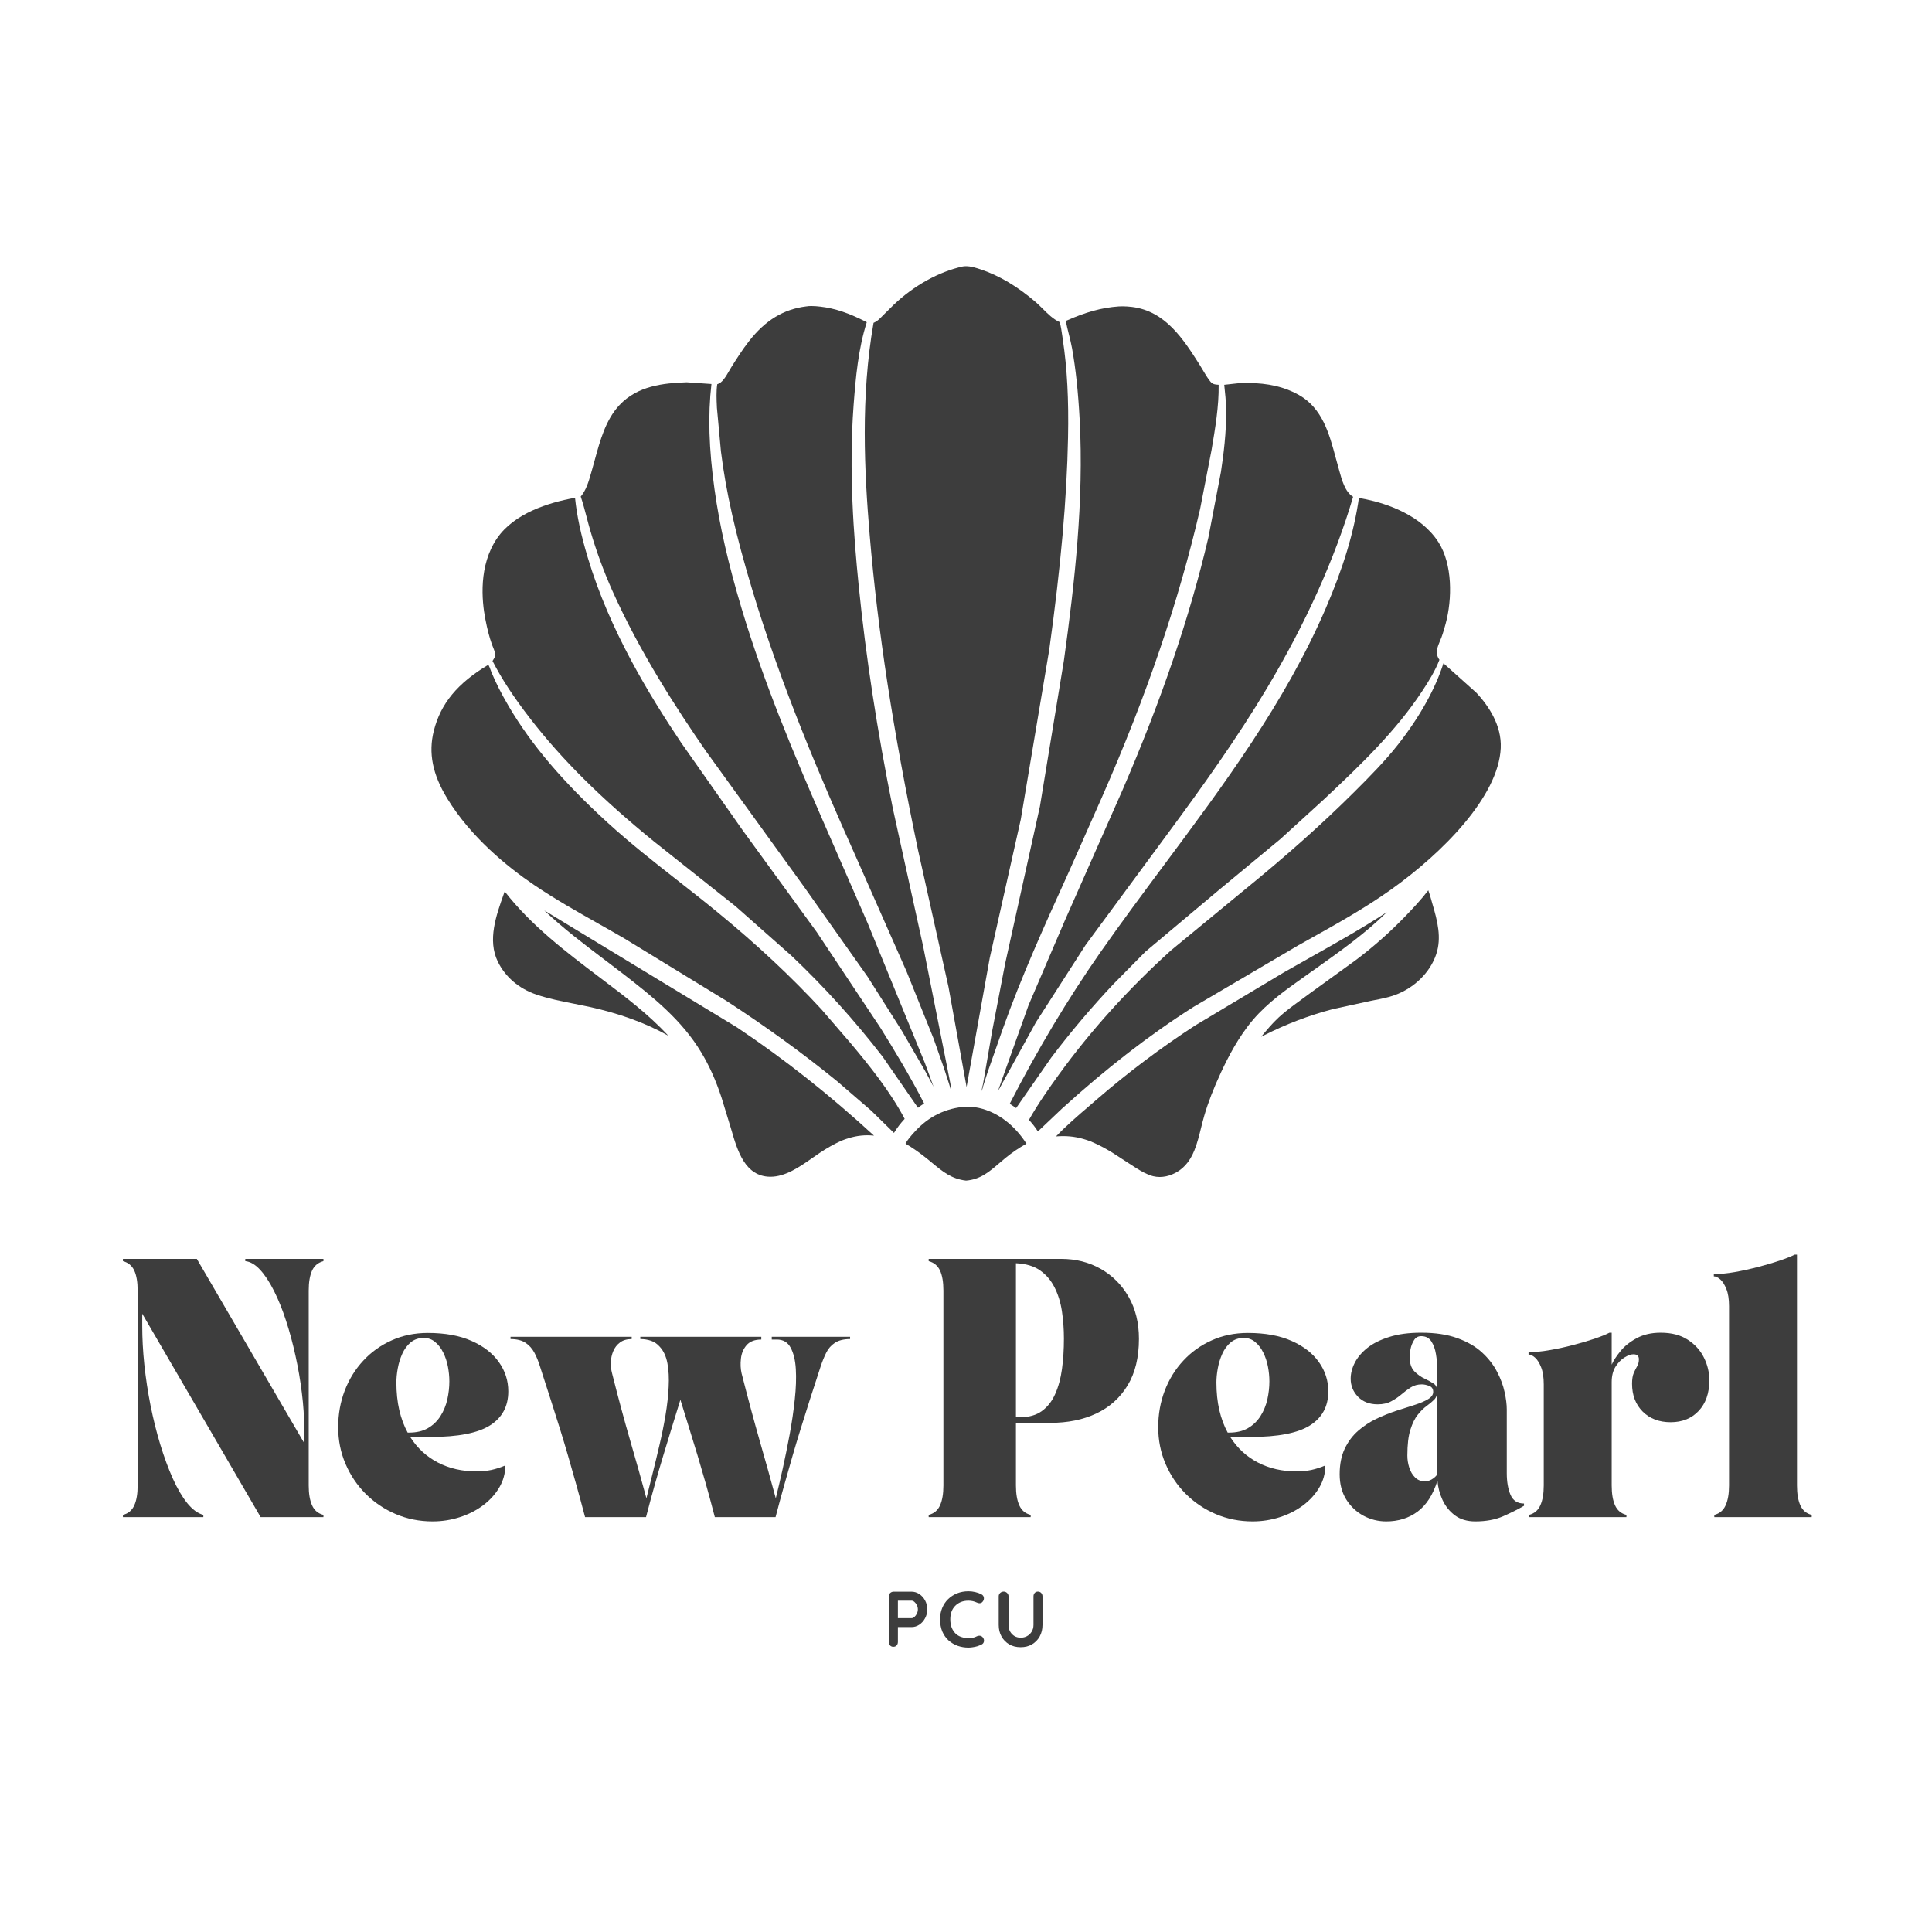 <svg xmlns="http://www.w3.org/2000/svg" xmlns:xlink="http://www.w3.org/1999/xlink" width="500" zoomAndPan="magnify" viewBox="0 0 375 375" height="500" preserveAspectRatio="xMidYMid meet" version="1.2"><defs><clipPath id="8d6c76bc1e"><path d="M 83.062 129 L 176 129 L 176 220 L 83.062 220 Z M 83.062 129 "/></clipPath><clipPath id="eaf39ce16f"><path d="M 167 51.668 L 208 51.668 L 208 211 L 167 211 Z M 167 51.668 "/></clipPath><clipPath id="401863cd64"><path d="M 175 214 L 200 214 L 200 229.418 L 175 229.418 Z M 175 214 "/></clipPath><clipPath id="eb6568a454"><path d="M 199 128 L 291.562 128 L 291.562 220 L 199 220 Z M 199 128 "/></clipPath></defs><g id="246b9332b0"><path style=" stroke:none;fill-rule:nonzero;fill:#3d3d3d;fill-opacity:1;" d="M 141.5 72.035 C 141.168 72.613 140.824 73.211 140.395 73.723 C 140.047 74.137 139.746 74.406 139.215 74.586 C 139.008 76.008 139.078 77.496 139.145 78.941 L 139.148 79.098 L 139.934 87.621 C 140.902 95.469 142.789 103.801 146.059 114.629 C 151.641 133.137 159.277 151.004 166.012 166.035 L 175.988 188.621 C 175.988 188.621 181.23 201.652 181.234 201.656 L 183.246 207.395 L 184.203 210.344 C 184.25 210.496 184.297 210.656 184.344 210.816 C 184.43 211.145 184.531 211.469 184.652 211.789 C 184.602 210.883 184.398 209.914 184.203 208.965 C 184.098 208.461 183.996 207.988 183.922 207.527 L 179.18 183.672 L 173.309 156.965 C 170.281 141.973 168.047 127.391 166.668 113.613 C 165.711 104.066 164.734 91.473 165.68 78.695 C 166.098 73.125 166.602 67.695 168.238 62.543 C 164.836 60.777 162.059 59.844 159.25 59.52 C 158.668 59.445 158.082 59.406 157.492 59.398 C 157.16 59.395 156.828 59.418 156.5 59.473 L 156.488 59.473 C 152.086 60.016 148.559 62.16 145.387 66.219 C 144.098 67.859 142.969 69.656 141.969 71.242 C 141.812 71.5 141.656 71.773 141.5 72.035 Z M 141.5 72.035 "/><g clip-rule="nonzero" clip-path="url(#8d6c76bc1e)"><path style=" stroke:none;fill-rule:nonzero;fill:#3d3d3d;fill-opacity:1;" d="M 169.148 215.621 L 173.516 219.898 C 174.121 218.918 174.812 218.008 175.594 217.168 C 172.777 211.816 168.734 206.816 165.16 202.543 L 159.461 195.934 C 153.602 189.586 147.008 183.422 139.301 177.09 C 136.781 175.016 134.172 172.977 131.648 170.996 C 127.082 167.414 122.355 163.711 117.98 159.719 C 109.227 151.73 103.105 144.523 98.715 137.039 C 97.301 134.625 96.25 132.551 95.402 130.512 C 95.375 130.441 95.336 130.336 95.289 130.203 C 95.199 129.961 94.961 129.297 94.785 129.035 C 88.793 132.605 85.523 136.574 84.199 141.867 C 83.129 146.141 83.953 150.301 86.793 154.957 C 91.398 162.52 98.504 168.27 103.656 171.766 C 107.688 174.5 112.047 176.965 116.258 179.344 C 117.902 180.273 119.602 181.234 121.25 182.195 L 141.094 194.328 C 148.934 199.438 155.914 204.512 162.449 209.836 L 169.141 215.609 Z M 169.148 215.621 "/></g><g clip-rule="nonzero" clip-path="url(#eaf39ce16f)"><path style=" stroke:none;fill-rule:nonzero;fill:#3d3d3d;fill-opacity:1;" d="M 169.555 62.668 C 167.039 76.984 167.766 91.543 168.809 103.902 C 170.379 122.48 173.363 141.918 178.203 165.059 C 178.203 165.059 184.098 191.527 184.098 191.531 L 187.613 210.988 C 187.613 210.988 192.113 185.922 192.113 185.922 L 198.133 159.051 L 203.656 126.125 C 205.906 109.934 207.066 96.844 207.305 84.926 C 207.453 77.543 207.133 71.504 206.293 65.934 C 206.258 65.699 206.227 65.461 206.191 65.219 C 206.062 64.309 205.93 63.371 205.688 62.52 L 205.656 62.508 C 204.434 61.965 203.367 60.906 202.336 59.879 C 201.879 59.426 201.449 58.996 201.016 58.625 C 197.496 55.598 193.898 53.461 190.324 52.281 C 189.461 51.996 188.484 51.672 187.504 51.672 C 187.297 51.672 187.086 51.688 186.883 51.719 C 182.258 52.723 177.371 55.438 173.469 59.156 L 171.344 61.262 L 171.141 61.469 C 170.762 61.855 170.371 62.258 169.863 62.516 Z M 169.555 62.668 "/></g><path style=" stroke:none;fill-rule:nonzero;fill:#3d3d3d;fill-opacity:1;" d="M 227.527 227.945 C 229.492 227.133 230.902 225.605 231.832 223.277 C 232.391 221.883 232.766 220.383 233.121 218.934 C 233.316 218.152 233.516 217.344 233.746 216.559 C 234.488 214 235.559 211.23 237.023 208.09 C 238.309 205.332 240.355 201.277 243.238 197.906 C 246.039 194.629 249.641 192.078 253.121 189.613 L 254.23 188.824 L 255.551 187.891 C 260.238 184.559 265.07 181.125 269.188 177.051 C 264.375 180.191 259.289 183.047 254.359 185.82 C 252.652 186.781 250.887 187.777 249.16 188.762 L 231.98 199.039 C 225.305 203.379 218.957 208.152 212.93 213.359 C 212.457 213.773 211.977 214.188 211.492 214.605 C 209.277 216.504 206.996 218.465 204.973 220.574 C 205.453 220.535 205.906 220.516 206.359 220.516 C 208.152 220.516 209.832 220.836 211.652 221.527 L 211.664 221.527 C 213.117 222.145 214.512 222.867 215.855 223.695 L 220.551 226.738 C 221.59 227.379 222.715 228.031 223.848 228.305 C 224.266 228.402 224.688 228.453 225.117 228.453 C 225.953 228.441 226.758 228.273 227.527 227.945 Z M 227.527 227.945 "/><path style=" stroke:none;fill-rule:nonzero;fill:#3d3d3d;fill-opacity:1;" d="M 206.871 62.293 C 207.031 63.164 207.25 64.039 207.465 64.887 C 207.691 65.777 207.922 66.703 208.09 67.633 C 208.801 71.629 209.27 76.02 209.562 81.453 C 210.402 97.129 208.59 113.188 206.504 128.203 L 201.859 156.449 L 201.859 156.465 L 195.094 187.062 L 192.57 200.168 L 190.824 210.312 C 190.805 210.41 190.777 210.527 190.742 210.664 C 190.641 211.031 190.57 211.406 190.535 211.785 C 190.637 211.539 190.719 211.285 190.777 211.027 C 190.809 210.906 190.84 210.781 190.875 210.668 L 191.66 208.215 L 194.641 199.703 C 198.258 189.523 202.781 179.555 207.156 169.91 L 207.613 168.898 L 213.887 154.734 C 222.57 134.992 228.809 116.672 232.953 98.727 L 235.168 87.312 C 235.871 83.141 236.602 78.832 236.539 74.688 L 236.395 74.676 C 235.875 74.645 235.387 74.617 234.918 74.043 C 234.367 73.363 233.898 72.562 233.441 71.789 C 233.215 71.402 233 71.039 232.777 70.688 C 229.695 65.855 226.203 60.379 219.727 59.578 C 219.113 59.5 218.496 59.461 217.875 59.457 C 217.609 59.457 217.355 59.465 217.102 59.48 C 213.84 59.719 210.773 60.562 206.871 62.293 Z M 206.871 62.293 "/><path style=" stroke:none;fill-rule:nonzero;fill:#3d3d3d;fill-opacity:1;" d="M 116.707 189.949 L 116.227 189.586 C 110.039 184.91 103.047 179.621 97.961 173.027 L 97.809 173.457 C 96.301 177.68 94.594 182.465 96.621 186.645 C 98.074 189.625 100.73 191.898 104.117 193.047 C 106.48 193.848 109.027 194.348 111.492 194.836 C 112.422 195.016 113.383 195.207 114.312 195.41 C 120.09 196.66 125.379 198.582 129.609 200.969 L 129.758 201.062 C 125.84 196.848 121.391 193.484 116.707 189.949 Z M 116.707 189.949 "/><path style=" stroke:none;fill-rule:nonzero;fill:#3d3d3d;fill-opacity:1;" d="M 136.07 204.199 C 137.645 206.793 138.941 209.676 140.035 213 L 141.832 218.875 L 141.953 219.281 C 143.129 223.32 144.594 228.344 149.469 228.406 L 149.551 228.406 C 152.457 228.406 155.203 226.492 157.625 224.797 C 158.145 224.434 158.637 224.09 159.129 223.762 C 160.484 222.848 161.91 222.051 163.398 221.375 L 163.41 221.375 C 165.16 220.684 166.727 220.359 168.34 220.359 C 168.773 220.359 169.207 220.383 169.641 220.426 C 160.969 212.457 152.277 205.586 143.09 199.441 L 105.641 176.715 C 109.34 180.23 113.477 183.355 117.492 186.395 C 118.602 187.234 119.746 188.102 120.863 188.961 C 127 193.688 132.379 198.094 136.07 204.199 Z M 136.07 204.199 "/><path style=" stroke:none;fill-rule:nonzero;fill:#3d3d3d;fill-opacity:1;" d="M 258.613 195.887 L 266.086 194.262 L 266.871 194.105 C 268.203 193.848 269.465 193.602 270.723 193.148 C 274.516 191.773 277.602 188.734 278.773 185.211 C 279.832 182.031 279.047 178.852 277.996 175.324 C 277.926 175.078 277.852 174.82 277.785 174.574 C 277.617 173.984 277.449 173.379 277.23 172.812 C 275.797 174.68 274.242 176.324 272.766 177.852 C 269.793 180.938 266.598 183.766 263.172 186.344 L 254.125 192.891 C 253.52 193.355 252.891 193.812 252.281 194.254 C 250.902 195.254 249.477 196.289 248.211 197.465 C 246.941 198.641 245.926 199.867 244.832 201.184 C 244.82 201.203 244.805 201.223 244.789 201.238 L 245.324 200.965 C 249.57 198.805 253.996 197.113 258.602 195.891 Z M 258.613 195.887 "/><g clip-rule="nonzero" clip-path="url(#401863cd64)"><path style=" stroke:none;fill-rule:nonzero;fill:#3d3d3d;fill-opacity:1;" d="M 180.934 225.719 C 182.957 227.395 184.707 228.844 187.508 229.156 C 190.273 228.934 191.98 227.469 193.957 225.773 C 194.348 225.441 194.75 225.098 195.164 224.754 C 196.438 223.711 197.793 222.789 199.234 221.988 C 196.887 218.328 193.629 215.871 190.047 215.059 C 189.168 214.855 188.309 214.824 187.5 214.809 C 183.637 215.035 180.199 216.719 177.551 219.668 C 177.492 219.734 177.43 219.805 177.363 219.875 C 176.844 220.449 176.082 221.293 175.766 221.992 C 177.102 222.758 178.465 223.711 180.035 224.98 C 180.344 225.234 180.641 225.48 180.934 225.719 Z M 180.934 225.719 "/></g><path style=" stroke:none;fill-rule:nonzero;fill:#3d3d3d;fill-opacity:1;" d="M 234.547 104.316 C 230.969 119.613 225.508 135.672 217.852 153.41 L 206.691 178.664 L 199.633 195.129 L 194.492 209.523 C 194.387 209.836 194.281 210.145 194.16 210.484 C 194.008 210.898 193.855 211.324 193.73 211.746 L 201.047 198.473 C 201.051 198.465 201.051 198.461 201.055 198.453 L 210.707 183.438 L 210.719 183.422 L 226.996 161.34 C 233.375 152.691 240.086 143.336 245.926 133.559 C 253.473 120.93 259.094 108.438 262.641 96.426 C 261.094 95.539 260.43 93.105 259.941 91.32 C 259.891 91.125 259.836 90.938 259.789 90.762 C 259.617 90.16 259.449 89.535 259.285 88.934 C 258.004 84.168 256.676 79.242 252.117 76.664 C 249.379 75.113 246.137 74.352 242.211 74.34 C 242.074 74.34 241.93 74.34 241.781 74.332 C 241.613 74.332 241.438 74.324 241.262 74.324 C 240.918 74.316 240.574 74.344 240.238 74.406 L 240.207 74.406 L 237.625 74.691 C 237.797 76.285 237.969 77.93 237.992 79.57 C 238.055 83.918 237.484 88.301 236.977 91.637 C 236.988 91.648 234.547 104.312 234.547 104.316 Z M 234.547 104.316 "/><g clip-rule="nonzero" clip-path="url(#eb6568a454)"><path style=" stroke:none;fill-rule:nonzero;fill:#3d3d3d;fill-opacity:1;" d="M 286.582 134.48 L 280.172 128.738 C 278.59 133.719 275.57 139.133 271.418 144.438 C 268.902 147.648 266.02 150.578 262.777 153.805 C 256.68 159.875 249.73 166.074 241.523 172.75 L 227.289 184.469 C 219.031 191.93 211.711 200.035 205.527 208.574 C 203.66 211.156 201.52 214.168 199.715 217.371 C 200.367 218.062 200.945 218.809 201.453 219.613 L 206.125 215.184 C 214.832 207.27 223.188 200.812 231.668 195.434 L 251.984 183.5 C 252.688 183.105 253.387 182.715 254.086 182.324 C 259.418 179.348 264.934 176.27 269.953 172.699 C 279.98 165.574 290.852 154.609 291.293 145.211 C 291.504 140.738 288.848 136.91 286.582 134.48 Z M 286.582 134.48 "/></g><path style=" stroke:none;fill-rule:nonzero;fill:#3d3d3d;fill-opacity:1;" d="M 120.215 78.652 C 117.574 81.484 116.488 85.449 115.441 89.285 C 115.246 89.996 115.047 90.73 114.844 91.426 L 114.703 91.914 C 114.25 93.492 113.785 95.121 112.719 96.379 C 113.16 97.691 113.516 99.051 113.863 100.367 C 114.09 101.234 114.324 102.129 114.582 103.004 C 115.738 106.961 117.152 110.824 118.824 114.59 C 124.254 126.738 131.406 137.66 137.031 145.809 L 156.039 172.09 L 168.402 189.582 L 168.41 189.594 C 168.41 189.594 175.082 200.129 175.082 200.133 L 179.578 207.898 L 181.203 210.926 C 180.91 210.086 180.598 209.25 180.293 208.438 C 180.031 207.73 179.758 207 179.5 206.273 L 168.438 179.25 L 159.508 158.805 C 154.266 146.75 148.312 132.68 143.961 118.156 C 141.359 109.469 139.684 102.121 138.695 95.023 C 137.586 87.09 137.395 80.57 138.09 74.539 L 133.289 74.203 C 128.82 74.363 123.758 74.852 120.215 78.652 Z M 120.215 78.652 "/><path style=" stroke:none;fill-rule:nonzero;fill:#3d3d3d;fill-opacity:1;" d="M 265.262 96.941 L 263.766 96.648 C 262.812 103.312 260.742 110.184 257.258 118.242 C 249.414 136.371 237.492 152.383 225.961 167.871 C 221.844 173.402 217.59 179.121 213.582 184.848 C 207.273 193.875 201.352 203.762 195.988 214.242 L 197.23 215.07 L 204.066 205.25 C 207.84 200.27 211.871 195.508 216.16 190.961 L 222.324 184.723 C 222.332 184.719 222.336 184.711 222.344 184.707 L 236.395 172.91 L 248.543 162.844 L 256.816 155.301 C 264.352 148.258 271.004 141.801 276.062 134.125 C 277.324 132.215 278.594 130.16 279.395 128.066 C 278.949 127.465 278.797 126.793 278.941 126.059 C 279.047 125.5 279.277 124.941 279.504 124.398 C 279.609 124.164 279.699 123.941 279.781 123.727 C 280.105 122.848 280.371 121.906 280.609 121.027 C 281.891 116.254 281.949 109.508 279.195 105.223 C 275.738 99.852 268.984 97.73 265.262 96.941 Z M 265.262 96.941 "/><path style=" stroke:none;fill-rule:nonzero;fill:#3d3d3d;fill-opacity:1;" d="M 111.574 96.633 C 111.535 96.641 111.484 96.652 111.426 96.66 C 106.445 97.559 99.801 99.645 96.496 104.457 C 92.871 109.734 93.504 116.555 94.199 120.152 C 94.594 122.184 94.98 123.66 95.488 125.094 C 95.516 125.172 95.566 125.301 95.629 125.453 C 95.953 126.254 96.199 126.891 96.137 127.23 C 96.082 127.539 95.723 128.102 95.598 128.293 C 97.363 131.758 99.703 135.328 102.938 139.508 C 109.062 147.426 116.688 154.996 126.93 163.328 L 142.809 175.941 L 142.82 175.953 C 142.82 175.953 153.625 185.508 153.625 185.512 C 160.031 191.586 165.93 198.117 171.32 205.102 C 171.324 205.105 171.328 205.109 171.328 205.113 L 178.18 215.02 C 178.562 214.719 178.961 214.438 179.371 214.176 C 176.641 208.859 173.551 203.766 170.879 199.473 L 158.516 180.895 L 144.176 161.191 L 132.195 144.137 C 125.988 134.84 118.328 122.367 114.09 108.242 C 112.746 103.773 111.961 100.074 111.613 96.621 Z M 111.574 96.633 "/><g style="fill:#3d3d3d;fill-opacity:1;"><g transform="translate(22.765, 294.474)"><path style="stroke:none" d="M 1.094 -49.688 L 1.094 -50.125 L 15.438 -50.125 L 36.281 -14.375 L 36.281 -17.234 C 36.281 -19.398 36.129 -21.688 35.828 -24.094 C 35.535 -26.5 35.125 -28.898 34.594 -31.297 C 34.07 -33.703 33.457 -35.984 32.75 -38.141 C 32.051 -40.297 31.27 -42.227 30.406 -43.938 C 29.539 -45.656 28.641 -47.02 27.703 -48.031 C 26.766 -49.039 25.812 -49.594 24.844 -49.688 L 24.844 -50.125 L 40.016 -50.125 L 40.016 -49.688 C 38.984 -49.414 38.25 -48.805 37.812 -47.859 C 37.375 -46.91 37.156 -45.613 37.156 -43.969 L 37.156 -6.156 C 37.156 -4.539 37.375 -3.25 37.812 -2.281 C 38.25 -1.312 38.984 -0.695 40.016 -0.438 L 40.016 0 L 27.828 0 L 4.844 -39.484 L 4.844 -37.109 C 4.844 -34.734 4.977 -32.227 5.25 -29.594 C 5.531 -26.957 5.93 -24.316 6.453 -21.672 C 6.984 -19.035 7.613 -16.508 8.344 -14.094 C 9.082 -11.676 9.891 -9.484 10.766 -7.516 C 11.648 -5.555 12.586 -3.957 13.578 -2.719 C 14.578 -1.488 15.617 -0.727 16.703 -0.438 L 16.703 0 L 1.094 0 L 1.094 -0.438 C 2.125 -0.695 2.859 -1.312 3.297 -2.281 C 3.734 -3.25 3.953 -4.539 3.953 -6.156 L 3.953 -43.969 C 3.953 -45.613 3.734 -46.91 3.297 -47.859 C 2.859 -48.805 2.125 -49.414 1.094 -49.688 Z M 1.094 -49.688 "/></g></g><g style="fill:#3d3d3d;fill-opacity:1;"><g transform="translate(63.876, 294.474)"><path style="stroke:none" d="M 20.094 0.828 C 17.539 0.828 15.156 0.352 12.938 -0.594 C 10.727 -1.539 8.785 -2.848 7.109 -4.516 C 5.441 -6.191 4.133 -8.133 3.188 -10.344 C 2.238 -12.562 1.766 -14.93 1.766 -17.453 C 1.766 -19.973 2.188 -22.336 3.031 -24.547 C 3.883 -26.766 5.086 -28.707 6.641 -30.375 C 8.191 -32.051 10.031 -33.363 12.156 -34.312 C 14.281 -35.27 16.617 -35.75 19.172 -35.75 C 22.516 -35.75 25.344 -35.234 27.656 -34.203 C 29.969 -33.18 31.734 -31.812 32.953 -30.094 C 34.172 -28.383 34.781 -26.488 34.781 -24.406 C 34.781 -21.5 33.594 -19.297 31.219 -17.797 C 28.844 -16.305 25.004 -15.562 19.703 -15.562 L 15.734 -15.562 C 17.117 -13.395 18.914 -11.738 21.125 -10.594 C 23.344 -9.445 25.844 -8.875 28.625 -8.875 C 29.625 -8.875 30.578 -8.969 31.484 -9.156 C 32.391 -9.352 33.297 -9.645 34.203 -10.031 C 34.203 -8.5 33.812 -7.07 33.031 -5.75 C 32.258 -4.438 31.207 -3.281 29.875 -2.281 C 28.539 -1.289 27.031 -0.523 25.344 0.016 C 23.656 0.555 21.906 0.828 20.094 0.828 Z M 15.25 -16.406 L 15.516 -16.406 C 16.984 -16.406 18.211 -16.695 19.203 -17.281 C 20.203 -17.863 21.008 -18.645 21.625 -19.625 C 22.25 -20.613 22.691 -21.691 22.953 -22.859 C 23.211 -24.035 23.344 -25.195 23.344 -26.344 C 23.344 -27.281 23.25 -28.238 23.062 -29.219 C 22.875 -30.195 22.57 -31.102 22.156 -31.938 C 21.75 -32.781 21.227 -33.461 20.594 -33.984 C 19.969 -34.516 19.227 -34.781 18.375 -34.781 C 17.383 -34.781 16.539 -34.492 15.844 -33.922 C 15.156 -33.348 14.609 -32.609 14.203 -31.703 C 13.797 -30.797 13.504 -29.848 13.328 -28.859 C 13.148 -27.879 13.062 -26.969 13.062 -26.125 C 13.062 -24.188 13.25 -22.398 13.625 -20.766 C 14.008 -19.141 14.551 -17.688 15.25 -16.406 Z M 15.25 -16.406 "/></g></g><g style="fill:#3d3d3d;fill-opacity:1;"><g transform="translate(99.095, 294.474)"><path style="stroke:none" d="M 0 -35 L 23.516 -35 L 23.516 -34.562 C 22.578 -34.562 21.816 -34.336 21.234 -33.891 C 20.648 -33.453 20.219 -32.895 19.938 -32.219 C 19.656 -31.551 19.5 -30.836 19.469 -30.078 C 19.445 -29.316 19.523 -28.598 19.703 -27.922 C 20.898 -23.172 22.078 -18.805 23.234 -14.828 C 24.391 -10.859 25.438 -7.133 26.375 -3.656 C 26.727 -5.062 27.125 -6.648 27.562 -8.422 C 28.008 -10.191 28.457 -12.047 28.906 -13.984 C 29.363 -15.922 29.754 -17.848 30.078 -19.766 C 30.398 -21.68 30.602 -23.504 30.688 -25.234 C 30.781 -26.961 30.703 -28.5 30.453 -29.844 C 30.203 -31.195 29.707 -32.27 28.969 -33.062 C 28.477 -33.625 27.91 -34.016 27.266 -34.234 C 26.617 -34.453 25.926 -34.562 25.188 -34.562 L 25.188 -35 L 48.672 -35 L 48.672 -34.469 C 47.41 -34.469 46.461 -34.109 45.828 -33.391 C 45.203 -32.672 44.832 -31.797 44.719 -30.766 C 44.602 -29.742 44.645 -28.797 44.844 -27.922 C 46.051 -23.172 47.223 -18.805 48.359 -14.828 C 49.504 -10.859 50.547 -7.133 51.484 -3.656 C 51.898 -5.32 52.348 -7.234 52.828 -9.391 C 53.305 -11.547 53.758 -13.781 54.188 -16.094 C 54.613 -18.406 54.941 -20.656 55.172 -22.844 C 55.41 -25.031 55.477 -26.992 55.375 -28.734 C 55.27 -30.473 54.93 -31.863 54.359 -32.906 C 53.797 -33.945 52.91 -34.469 51.703 -34.469 L 50.703 -34.469 L 50.703 -35 L 65.906 -35 L 65.906 -34.562 C 64.676 -34.562 63.691 -34.316 62.953 -33.828 C 62.223 -33.348 61.66 -32.703 61.266 -31.891 C 60.867 -31.086 60.508 -30.203 60.188 -29.234 C 59.395 -26.805 58.68 -24.609 58.047 -22.641 C 57.422 -20.68 56.836 -18.828 56.297 -17.078 C 55.754 -15.336 55.234 -13.602 54.734 -11.875 C 54.242 -10.145 53.723 -8.316 53.172 -6.391 C 52.629 -4.473 52.051 -2.344 51.438 0 L 39.656 0 C 39.039 -2.375 38.461 -4.516 37.922 -6.422 C 37.379 -8.328 36.852 -10.129 36.344 -11.828 C 35.832 -13.523 35.301 -15.254 34.75 -17.016 C 34.207 -18.773 33.613 -20.695 32.969 -22.781 C 32.332 -20.695 31.738 -18.773 31.188 -17.016 C 30.645 -15.254 30.117 -13.523 29.609 -11.828 C 29.098 -10.129 28.57 -8.328 28.031 -6.422 C 27.488 -4.516 26.91 -2.375 26.297 0 L 14.469 0 C 13.852 -2.344 13.273 -4.473 12.734 -6.391 C 12.191 -8.316 11.672 -10.145 11.172 -11.875 C 10.672 -13.602 10.148 -15.336 9.609 -17.078 C 9.066 -18.828 8.477 -20.68 7.844 -22.641 C 7.219 -24.609 6.508 -26.805 5.719 -29.234 C 5.426 -30.203 5.066 -31.086 4.641 -31.891 C 4.211 -32.703 3.641 -33.348 2.922 -33.828 C 2.203 -34.316 1.227 -34.562 0 -34.562 Z M 0 -35 "/></g></g><g style="fill:#3d3d3d;fill-opacity:1;"><g transform="translate(165.004, 294.474)"><path style="stroke:none" d=""/></g></g><g style="fill:#3d3d3d;fill-opacity:1;"><g transform="translate(179.162, 294.474)"><path style="stroke:none" d="M 20.891 0 L 1.094 0 L 1.094 -0.438 C 2.125 -0.695 2.859 -1.312 3.297 -2.281 C 3.734 -3.25 3.953 -4.539 3.953 -6.156 L 3.953 -43.969 C 3.953 -45.613 3.734 -46.91 3.297 -47.859 C 2.859 -48.805 2.125 -49.414 1.094 -49.688 L 1.094 -50.125 L 26.828 -50.125 C 29.66 -50.125 32.211 -49.477 34.484 -48.188 C 36.766 -46.895 38.57 -45.082 39.906 -42.75 C 41.238 -40.426 41.906 -37.711 41.906 -34.609 C 41.906 -30.992 41.172 -27.977 39.703 -25.562 C 38.234 -23.145 36.207 -21.328 33.625 -20.109 C 31.051 -18.898 28.078 -18.297 24.703 -18.297 L 18.031 -18.297 L 18.031 -6.156 C 18.031 -4.539 18.25 -3.25 18.688 -2.281 C 19.125 -1.312 19.859 -0.695 20.891 -0.438 Z M 18.031 -49.281 L 18.031 -19.391 L 18.859 -19.391 C 20.555 -19.391 21.953 -19.785 23.047 -20.578 C 24.148 -21.367 25.016 -22.469 25.641 -23.875 C 26.273 -25.281 26.719 -26.906 26.969 -28.75 C 27.219 -30.602 27.344 -32.566 27.344 -34.641 C 27.344 -36.492 27.211 -38.273 26.953 -39.984 C 26.691 -41.703 26.211 -43.242 25.516 -44.609 C 24.828 -45.973 23.883 -47.07 22.688 -47.906 C 21.488 -48.738 19.938 -49.195 18.031 -49.281 Z M 18.031 -49.281 "/></g></g><g style="fill:#3d3d3d;fill-opacity:1;"><g transform="translate(223.043, 294.474)"><path style="stroke:none" d="M 20.094 0.828 C 17.539 0.828 15.156 0.352 12.938 -0.594 C 10.727 -1.539 8.785 -2.848 7.109 -4.516 C 5.441 -6.191 4.133 -8.133 3.188 -10.344 C 2.238 -12.562 1.766 -14.93 1.766 -17.453 C 1.766 -19.973 2.188 -22.336 3.031 -24.547 C 3.883 -26.766 5.086 -28.707 6.641 -30.375 C 8.191 -32.051 10.031 -33.363 12.156 -34.312 C 14.281 -35.27 16.617 -35.75 19.172 -35.75 C 22.516 -35.75 25.344 -35.234 27.656 -34.203 C 29.969 -33.18 31.734 -31.812 32.953 -30.094 C 34.172 -28.383 34.781 -26.488 34.781 -24.406 C 34.781 -21.5 33.594 -19.297 31.219 -17.797 C 28.844 -16.305 25.004 -15.562 19.703 -15.562 L 15.734 -15.562 C 17.117 -13.395 18.914 -11.738 21.125 -10.594 C 23.344 -9.445 25.844 -8.875 28.625 -8.875 C 29.625 -8.875 30.578 -8.969 31.484 -9.156 C 32.391 -9.352 33.297 -9.645 34.203 -10.031 C 34.203 -8.5 33.812 -7.07 33.031 -5.75 C 32.258 -4.438 31.207 -3.281 29.875 -2.281 C 28.539 -1.289 27.031 -0.523 25.344 0.016 C 23.656 0.555 21.906 0.828 20.094 0.828 Z M 15.25 -16.406 L 15.516 -16.406 C 16.984 -16.406 18.211 -16.695 19.203 -17.281 C 20.203 -17.863 21.008 -18.645 21.625 -19.625 C 22.25 -20.613 22.691 -21.691 22.953 -22.859 C 23.211 -24.035 23.344 -25.195 23.344 -26.344 C 23.344 -27.281 23.25 -28.238 23.062 -29.219 C 22.875 -30.195 22.57 -31.102 22.156 -31.938 C 21.75 -32.781 21.227 -33.461 20.594 -33.984 C 19.969 -34.516 19.227 -34.781 18.375 -34.781 C 17.383 -34.781 16.539 -34.492 15.844 -33.922 C 15.156 -33.348 14.609 -32.609 14.203 -31.703 C 13.797 -30.797 13.504 -29.848 13.328 -28.859 C 13.148 -27.879 13.062 -26.969 13.062 -26.125 C 13.062 -24.188 13.25 -22.398 13.625 -20.766 C 14.008 -19.141 14.551 -17.688 15.25 -16.406 Z M 15.25 -16.406 "/></g></g><g style="fill:#3d3d3d;fill-opacity:1;"><g transform="translate(258.262, 294.474)"><path style="stroke:none" d="M 1.766 -8.312 C 1.766 -10.25 2.094 -11.906 2.75 -13.281 C 3.406 -14.656 4.27 -15.812 5.344 -16.75 C 6.414 -17.688 7.594 -18.461 8.875 -19.078 C 10.164 -19.691 11.461 -20.211 12.766 -20.641 C 14.078 -21.066 15.266 -21.445 16.328 -21.781 C 17.398 -22.125 18.266 -22.492 18.922 -22.891 C 19.586 -23.285 19.922 -23.758 19.922 -24.312 C 19.922 -24.895 19.66 -25.281 19.141 -25.469 C 18.629 -25.664 18.156 -25.766 17.719 -25.766 C 16.895 -25.766 16.176 -25.566 15.562 -25.172 C 14.945 -24.773 14.348 -24.328 13.766 -23.828 C 13.18 -23.328 12.52 -22.879 11.781 -22.484 C 11.051 -22.086 10.172 -21.891 9.141 -21.891 C 7.555 -21.891 6.285 -22.379 5.328 -23.359 C 4.379 -24.348 3.906 -25.516 3.906 -26.859 C 3.906 -27.891 4.172 -28.926 4.703 -29.969 C 5.234 -31.008 6.047 -31.969 7.141 -32.844 C 8.242 -33.719 9.66 -34.426 11.391 -34.969 C 13.117 -35.52 15.188 -35.797 17.594 -35.797 C 20.344 -35.797 22.688 -35.441 24.625 -34.734 C 26.562 -34.035 28.148 -33.113 29.391 -31.969 C 30.641 -30.82 31.613 -29.57 32.312 -28.219 C 33.02 -26.875 33.508 -25.555 33.781 -24.266 C 34.062 -22.984 34.203 -21.859 34.203 -20.891 L 34.203 -8.531 C 34.203 -6.883 34.441 -5.488 34.922 -4.344 C 35.41 -3.207 36.285 -2.641 37.547 -2.641 L 37.547 -2.203 C 36.379 -1.523 35.031 -0.848 33.5 -0.172 C 31.977 0.492 30.176 0.828 28.094 0.828 C 26.508 0.828 25.191 0.438 24.141 -0.344 C 23.086 -1.133 22.281 -2.141 21.719 -3.359 C 21.164 -4.578 20.844 -5.816 20.75 -7.078 C 19.875 -4.328 18.582 -2.32 16.875 -1.062 C 15.176 0.195 13.156 0.828 10.812 0.828 C 9.227 0.828 7.75 0.457 6.375 -0.281 C 5 -1.031 3.883 -2.086 3.031 -3.453 C 2.188 -4.816 1.766 -6.438 1.766 -8.312 Z M 14.906 -11.953 C 14.906 -11.16 15.031 -10.375 15.281 -9.594 C 15.531 -8.82 15.91 -8.188 16.422 -7.688 C 16.93 -7.195 17.555 -6.953 18.297 -6.953 C 18.879 -6.953 19.426 -7.141 19.938 -7.516 C 20.445 -7.898 20.703 -8.207 20.703 -8.438 L 20.703 -26.344 C 20.703 -26.957 20.703 -27.754 20.703 -28.734 C 20.703 -29.711 20.617 -30.688 20.453 -31.656 C 20.297 -32.625 20 -33.441 19.562 -34.109 C 19.125 -34.785 18.469 -35.125 17.594 -35.125 C 16.977 -35.125 16.508 -34.859 16.188 -34.328 C 15.863 -33.805 15.641 -33.227 15.516 -32.594 C 15.398 -31.969 15.344 -31.492 15.344 -31.172 C 15.344 -29.879 15.656 -28.914 16.281 -28.281 C 16.914 -27.656 17.586 -27.18 18.297 -26.859 C 18.91 -26.566 19.461 -26.266 19.953 -25.953 C 20.453 -25.648 20.703 -25.148 20.703 -24.453 C 20.703 -23.742 20.504 -23.191 20.109 -22.797 C 19.711 -22.398 19.227 -21.992 18.656 -21.578 C 18.094 -21.172 17.523 -20.613 16.953 -19.906 C 16.379 -19.207 15.895 -18.234 15.5 -16.984 C 15.102 -15.742 14.906 -14.066 14.906 -11.953 Z M 14.906 -11.953 "/></g></g><g style="fill:#3d3d3d;fill-opacity:1;"><g transform="translate(296.251, 294.474)"><path style="stroke:none" d="M 0.438 -31.562 L 0.438 -32.016 C 1.645 -32.016 3 -32.145 4.5 -32.406 C 6.008 -32.664 7.523 -32.992 9.047 -33.391 C 10.578 -33.785 11.973 -34.195 13.234 -34.625 C 14.492 -35.051 15.461 -35.441 16.141 -35.797 L 16.578 -35.797 L 16.578 -29.594 C 16.93 -30.383 17.504 -31.266 18.297 -32.234 C 19.086 -33.203 20.133 -34.035 21.438 -34.734 C 22.738 -35.441 24.285 -35.797 26.078 -35.797 C 28.211 -35.797 29.973 -35.336 31.359 -34.422 C 32.754 -33.516 33.797 -32.359 34.484 -30.953 C 35.18 -29.547 35.531 -28.082 35.531 -26.562 C 35.531 -24.062 34.836 -22.078 33.453 -20.609 C 32.078 -19.148 30.266 -18.422 28.016 -18.422 C 25.785 -18.422 23.977 -19.109 22.594 -20.484 C 21.219 -21.867 20.531 -23.672 20.531 -25.891 C 20.531 -26.773 20.641 -27.469 20.859 -27.969 C 21.078 -28.469 21.297 -28.906 21.516 -29.281 C 21.742 -29.664 21.859 -30.117 21.859 -30.641 C 21.859 -31.285 21.504 -31.609 20.797 -31.609 C 20.297 -31.609 19.707 -31.395 19.031 -30.969 C 18.363 -30.551 17.785 -29.945 17.297 -29.156 C 16.816 -28.363 16.578 -27.379 16.578 -26.203 L 16.578 -6.156 C 16.578 -4.539 16.797 -3.25 17.234 -2.281 C 17.672 -1.312 18.406 -0.695 19.438 -0.438 L 19.438 0 L 0.531 0 L 0.531 -0.438 C 1.551 -0.695 2.281 -1.312 2.719 -2.281 C 3.164 -3.25 3.391 -4.539 3.391 -6.156 L 3.391 -25.766 C 3.391 -27.141 3.219 -28.25 2.875 -29.094 C 2.539 -29.945 2.145 -30.57 1.688 -30.969 C 1.238 -31.363 0.82 -31.562 0.438 -31.562 Z M 0.438 -31.562 "/></g></g><g style="fill:#3d3d3d;fill-opacity:1;"><g transform="translate(332.217, 294.474)"><path style="stroke:none" d="M 0.438 -47.172 C 1.645 -47.172 3 -47.301 4.5 -47.562 C 6.008 -47.832 7.523 -48.164 9.047 -48.562 C 10.578 -48.957 11.973 -49.367 13.234 -49.797 C 14.492 -50.223 15.461 -50.609 16.141 -50.953 L 16.578 -50.953 L 16.578 -6.156 C 16.578 -4.539 16.797 -3.25 17.234 -2.281 C 17.672 -1.312 18.406 -0.695 19.438 -0.438 L 19.438 0 L 0.531 0 L 0.531 -0.438 C 1.551 -0.695 2.281 -1.312 2.719 -2.281 C 3.164 -3.25 3.391 -4.539 3.391 -6.156 L 3.391 -40.938 C 3.391 -42.312 3.219 -43.422 2.875 -44.266 C 2.539 -45.117 2.145 -45.742 1.688 -46.141 C 1.238 -46.535 0.82 -46.734 0.438 -46.734 Z M 0.438 -47.172 "/></g></g><g style="fill:#3d3d3d;fill-opacity:1;"><g transform="translate(171.375, 319.642)"><path style="stroke:none" d="M 5.562 -10.703 C 6.094 -10.703 6.586 -10.551 7.047 -10.25 C 7.516 -9.945 7.891 -9.535 8.172 -9.016 C 8.461 -8.492 8.609 -7.91 8.609 -7.266 C 8.609 -6.629 8.461 -6.051 8.172 -5.531 C 7.891 -5.008 7.516 -4.594 7.047 -4.281 C 6.586 -3.977 6.094 -3.828 5.562 -3.828 L 2.75 -3.828 L 2.906 -4.094 L 2.906 -0.938 C 2.906 -0.664 2.82 -0.441 2.656 -0.266 C 2.5 -0.086 2.285 0 2.016 0 C 1.766 0 1.555 -0.086 1.391 -0.266 C 1.223 -0.441 1.141 -0.664 1.141 -0.938 L 1.141 -9.781 C 1.141 -10.039 1.227 -10.258 1.406 -10.438 C 1.594 -10.613 1.816 -10.703 2.078 -10.703 Z M 5.562 -5.562 C 5.758 -5.562 5.945 -5.645 6.125 -5.812 C 6.312 -5.977 6.469 -6.191 6.594 -6.453 C 6.719 -6.711 6.781 -6.984 6.781 -7.266 C 6.781 -7.555 6.719 -7.828 6.594 -8.078 C 6.469 -8.336 6.312 -8.547 6.125 -8.703 C 5.945 -8.867 5.758 -8.953 5.562 -8.953 L 2.719 -8.953 L 2.906 -9.219 L 2.906 -5.328 L 2.734 -5.562 Z M 5.562 -5.562 "/></g></g><g style="fill:#3d3d3d;fill-opacity:1;"><g transform="translate(181.858, 319.642)"><path style="stroke:none" d="M 8.641 -10.188 C 8.91 -10.051 9.066 -9.836 9.109 -9.547 C 9.148 -9.266 9.078 -9.008 8.891 -8.781 C 8.754 -8.594 8.582 -8.488 8.375 -8.469 C 8.164 -8.445 7.953 -8.488 7.734 -8.594 C 7.492 -8.707 7.238 -8.797 6.969 -8.859 C 6.695 -8.922 6.414 -8.953 6.125 -8.953 C 5.57 -8.953 5.078 -8.863 4.641 -8.688 C 4.211 -8.508 3.844 -8.258 3.531 -7.938 C 3.227 -7.625 2.992 -7.25 2.828 -6.812 C 2.672 -6.375 2.594 -5.891 2.594 -5.359 C 2.594 -4.734 2.68 -4.191 2.859 -3.734 C 3.047 -3.273 3.297 -2.891 3.609 -2.578 C 3.922 -2.273 4.289 -2.051 4.719 -1.906 C 5.156 -1.758 5.625 -1.688 6.125 -1.688 C 6.395 -1.688 6.664 -1.707 6.938 -1.75 C 7.219 -1.801 7.484 -1.895 7.734 -2.031 C 7.953 -2.133 8.164 -2.172 8.375 -2.141 C 8.582 -2.109 8.758 -2.004 8.906 -1.828 C 9.102 -1.566 9.176 -1.301 9.125 -1.031 C 9.07 -0.758 8.914 -0.562 8.656 -0.438 C 8.395 -0.312 8.125 -0.203 7.844 -0.109 C 7.562 -0.023 7.273 0.035 6.984 0.078 C 6.703 0.129 6.414 0.156 6.125 0.156 C 5.383 0.156 4.688 0.039 4.031 -0.188 C 3.375 -0.426 2.785 -0.773 2.266 -1.234 C 1.754 -1.691 1.348 -2.266 1.047 -2.953 C 0.754 -3.648 0.609 -4.453 0.609 -5.359 C 0.609 -6.141 0.742 -6.859 1.016 -7.516 C 1.285 -8.18 1.664 -8.754 2.156 -9.234 C 2.656 -9.723 3.238 -10.102 3.906 -10.375 C 4.582 -10.645 5.32 -10.781 6.125 -10.781 C 6.57 -10.781 7.008 -10.727 7.438 -10.625 C 7.863 -10.531 8.266 -10.383 8.641 -10.188 Z M 8.641 -10.188 "/></g></g><g style="fill:#3d3d3d;fill-opacity:1;"><g transform="translate(192.708, 319.642)"><path style="stroke:none" d="M 8.75 -10.719 C 9.008 -10.719 9.223 -10.629 9.391 -10.453 C 9.555 -10.273 9.641 -10.055 9.641 -9.797 L 9.641 -4.25 C 9.641 -3.406 9.457 -2.656 9.094 -2 C 8.727 -1.352 8.227 -0.844 7.594 -0.469 C 6.969 -0.102 6.238 0.078 5.406 0.078 C 4.562 0.078 3.82 -0.102 3.188 -0.469 C 2.551 -0.844 2.051 -1.352 1.688 -2 C 1.32 -2.656 1.141 -3.406 1.141 -4.25 L 1.141 -9.797 C 1.141 -10.055 1.234 -10.273 1.422 -10.453 C 1.609 -10.629 1.844 -10.719 2.125 -10.719 C 2.363 -10.719 2.578 -10.629 2.766 -10.453 C 2.953 -10.273 3.047 -10.055 3.047 -9.797 L 3.047 -4.25 C 3.047 -3.738 3.156 -3.297 3.375 -2.922 C 3.594 -2.555 3.879 -2.27 4.234 -2.062 C 4.598 -1.863 4.988 -1.766 5.406 -1.766 C 5.844 -1.766 6.25 -1.863 6.625 -2.062 C 7 -2.27 7.301 -2.555 7.531 -2.922 C 7.77 -3.297 7.891 -3.738 7.891 -4.25 L 7.891 -9.797 C 7.891 -10.055 7.969 -10.273 8.125 -10.453 C 8.281 -10.629 8.488 -10.719 8.75 -10.719 Z M 8.75 -10.719 "/></g></g></g></svg>